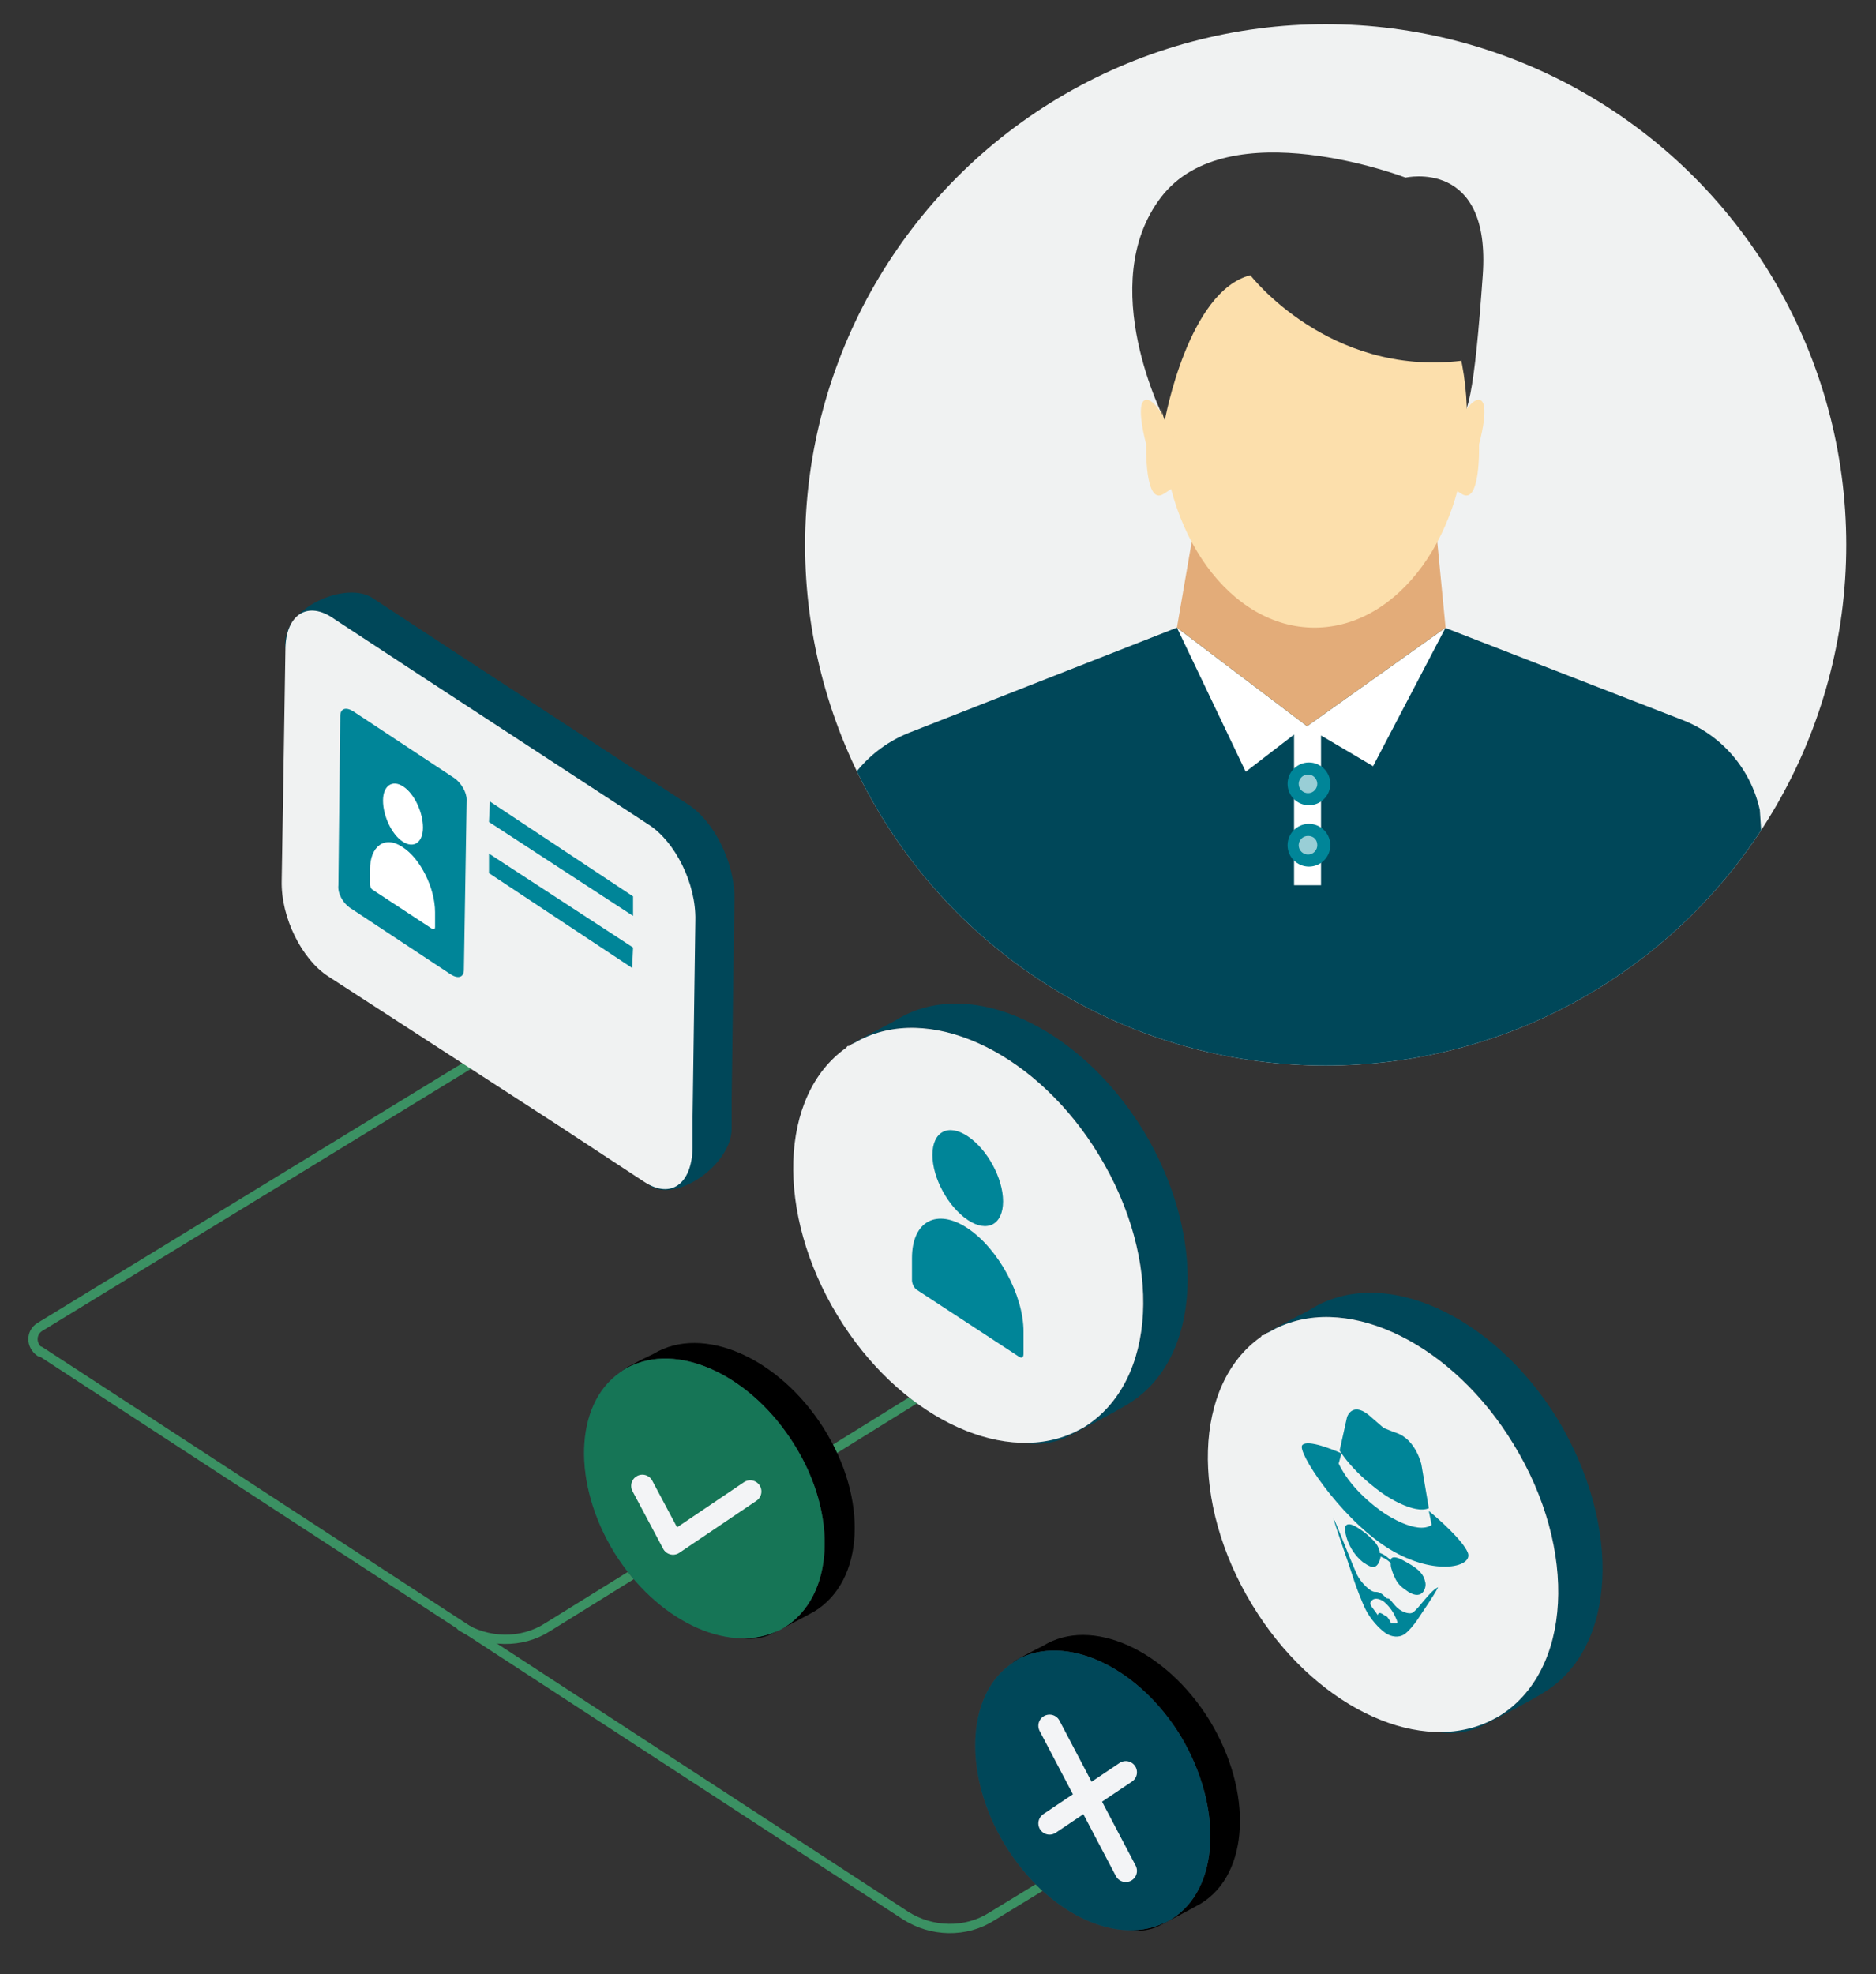 <?xml version="1.0" encoding="utf-8"?>
<!-- Generator: Adobe Illustrator 26.3.1, SVG Export Plug-In . SVG Version: 6.00 Build 0)  -->
<svg version="1.1" id="Layer_1" xmlns="http://www.w3.org/2000/svg" xmlns:xlink="http://www.w3.org/1999/xlink" x="0px" y="0px"
	 viewBox="0 0 201.8 212.3" style="enable-background:new 0 0 201.8 212.3;" xml:space="preserve">
<rect x="0" y="0" width="201.8" height="212.3" fill="#333333" stroke="none"/>
<g>
	<defs>
		<circle id="SVGID_00000106139412982111357150000004367469475674281100_" cx="142.6" cy="58.6" r="56"/>
	</defs>
	<clipPath id="SVGID_00000152974104486874615670000005433390643254186154_">
		<use xlink:href="#SVGID_00000106139412982111357150000004367469475674281100_"  style="overflow:visible;"/>
	</clipPath>
	<g style="clip-path:url(#SVGID_00000152974104486874615670000005433390643254186154_);">
		<circle style="fill:#F0F2F2;" cx="142.6" cy="58.6" r="56"/>
		<g>
			<path style="fill:#004759;" d="M88.5,107l0.9-18.2c0.9-4.5,4.1-8.3,8.4-10l28.8-11.3h28.8l25.5,9.9c4.2,1.6,7.4,5.2,8.4,9.7
				l1.3,19.8c0.3,4.6-3.4,8.6-8,8.6H96.5C91.9,115.5,88.2,111.6,88.5,107z"/>
			<polygon style="fill:#FFFFFF;" points="126.6,67.5 140.6,78.1 155.5,67.5 147.7,82.4 142.1,79.1 142.1,95.2 139.2,95.2 139.2,79 
				134,83 			"/>
			<circle style="fill:#008598;" cx="140.8" cy="84.3" r="2.3"/>
			<path style="fill:#99CED6;" d="M141.7,84.3c0,0.5-0.4,1-1,1c-0.5,0-1-0.4-1-1c0-0.5,0.4-1,1-1C141.3,83.3,141.7,83.8,141.7,84.3z
				"/>
			<circle style="fill:#008598;" cx="140.8" cy="90.9" r="2.3"/>
			<path style="fill:#99CED6;" d="M141.7,90.9c0,0.5-0.4,1-1,1c-0.5,0-1-0.4-1-1c0-0.5,0.4-1,1-1C141.3,89.9,141.7,90.3,141.7,90.9z
				"/>
			<polygon style="fill:#E3AC79;" points="155.5,67.5 140.6,78.1 126.6,67.5 128.2,58.2 154.6,58.2 			"/>
			<path style="fill:#373737;" d="M125.3,45.2c0,0-7.6-14.6-0.4-24c7.2-9.4,26.3-2.1,26.3-2.1s9.2-2.1,8.3,10.5
				c-0.9,12.6-1.6,15.9-3.1,16.1C154.9,45.9,125.3,45.2,125.3,45.2z"/>
			<ellipse style="fill:#FCDFAC;" cx="141.4" cy="44.9" rx="16.4" ry="22.6"/>
			<path style="fill:#FCDFAC;" d="M126.6,47.8c0,0-1.9-4.9-3.3-4.8c-1.3,0.1,0,4.8,0,4.8s-0.2,6.7,1.9,5.3l2-1.3L126.6,47.8z"/>
			<path style="fill:#FCDFAC;" d="M155.8,47.8c0,0,1.9-4.9,3.3-4.8c1.3,0.1,0,4.8,0,4.8s0.2,6.7-1.9,5.3l-2-1.3L155.8,47.8z"/>
			<path style="fill:#373737;" d="M125.3,45.2c0,0,2.5-13.9,9.2-15.6c0,0,8.4,10.9,22.7,9.2l-0.5-10.2l-10.5-7.9h-14L125,34
				C125,34,124.3,43.3,125.3,45.2z"/>
		</g>
		<circle id="SVGID_00000052075385751699193040000010905049059711552148_" style="fill:none;" cx="142.6" cy="58.6" r="56"/>
	</g>
</g>
<path style="fill:none;stroke:#3B9163;stroke-linecap:round;stroke-miterlimit:10;" d="M4.3,145.3L97.4,206c2.8,1.8,6.5,1.9,9.3,0.1
	l19.8-12.1"/>
<path style="fill:none;stroke:#3B9163;stroke-linecap:round;stroke-miterlimit:10;" d="M54.2,112.2L4.3,142.7c-1,0.6-1,2,0,2.7"/>
<path style="fill:none;stroke:#3B9163;stroke-linecap:round;stroke-miterlimit:10;" d="M49.6,174.9c2.8,1.8,6.5,1.9,9.3,0.1
	l54.3-33.7"/>
<path style="fill:#004759;" d="M30.7,69.7l4.1,10.7l-0.2,12.1c-0.1,4,2.2,8.5,5,10.3l24.6,16.1l5.7,8.6c2.9,1.9,8.8-2.3,8.8-6.1
	l0-3.2l0.3-21.4c0.1-4-2.2-8.5-5-10.3l-24.5-16l-9.3-6.1C37.4,62.3,30.1,65.4,30.7,69.7z"/>
<g>
	<path style="fill:#004759;" d="M166.1,182c-0.7,0.5-6.5,3.6-7.3,3.9c0,0,0,0,0,0c-2.9,1-5.5,0.4-8-1.3c1.7,0.4,3.5,0.5,5.1,0.3
		c1.2-0.2,2.4-0.6,3.4-1.3c3.1-1.9,4.9-5.6,5.1-10.4c0.3-5.2-1.3-11-4.5-16.2c-5.3-8.6-13.7-13.9-20.5-12.8
		c-1.2,0.2-2.4,0.6-3.4,1.2c-2.1,1.3-0.3-1.8,0.5-2.2c1.8-1,4.2-2.2,4.5-2.4c7.7-4.8,19.6,0.5,26.6,11.9
		C174.5,164.2,173.9,177.2,166.1,182z"/>
	<g>
		<path style="fill:none;" d="M142.4,144.2c-0.6,0-1.2,0-1.7,0.1c-0.1,0-0.2,0-0.4,0.1c-0.2,0-0.3,0.1-0.4,0.1
			c-0.1,0-0.2,0.1-0.3,0.1l-0.1,0c-0.1,0-0.2,0.1-0.3,0.1c-0.1,0-0.2,0.1-0.3,0.1c-0.2,0.1-0.4,0.2-0.6,0.3
			c-0.3,0.1-0.5,0.3-0.7,0.4c-0.2,0.1-0.3,0.2-0.5,0.3c-0.2,0.1-0.3,0.2-0.5,0.4c-0.1,0.1-0.3,0.2-0.4,0.4c0,0-0.1,0.1-0.1,0.1l0,0
			l0,0c-0.1,0.1-0.2,0.2-0.3,0.3c-0.1,0.1-0.2,0.2-0.3,0.4l0,0.1c-0.1,0.1-0.1,0.1-0.2,0.2l0,0l0,0c-0.1,0.1-0.2,0.2-0.2,0.3
			c-0.1,0.2-0.2,0.3-0.3,0.5c0,0.1,0,0.1-0.1,0.1l0,0l0,0c-0.1,0.1-0.2,0.3-0.2,0.4l0,0l0,0l0,0c-0.1,0.2-0.2,0.4-0.3,0.6l0,0
			c-0.1,0.2-0.2,0.4-0.2,0.6l0,0l0,0l0,0l0,0l0,0.1c0,0.1-0.1,0.3-0.1,0.4l0,0l0,0c0,0,0,0.1,0,0.1l0,0c-0.3,1.2-0.6,2.5-0.6,3.9
			c-0.3,5.1,1.3,10.7,4.4,15.8c3.7,6.1,9.4,10.8,14.9,12.2l0.1,0l0.1,0c0,0,0,0,0.1,0c1,0.2,2,0.4,2.9,0.4c0.2,0,0.3,0,0.5,0
			c0.2,0,0.4,0,0.6,0c0.1,0,0.2,0,0.3,0l0,0h0c0.1,0,0.2,0,0.3,0c0.5-0.1,1.1-0.2,1.6-0.4c0.2-0.1,0.3-0.1,0.5-0.2
			c0.4-0.2,0.8-0.4,1.1-0.6c0.1-0.1,0.3-0.2,0.4-0.3l0.1,0c0,0,0,0,0.1,0c0.1-0.1,0.2-0.2,0.4-0.3c0,0,0.1-0.1,0.1-0.1l0,0
			c0.1-0.1,0.2-0.2,0.4-0.3l0,0c0,0,0,0,0.1-0.1l0,0c0.1-0.1,0.2-0.2,0.2-0.2l0,0l0,0c0.1-0.1,0.3-0.3,0.4-0.5
			c0.1-0.1,0.1-0.2,0.2-0.2c0.2-0.3,0.4-0.5,0.6-0.8l0,0c0-0.1,0.1-0.1,0.1-0.2l0,0c0.1-0.1,0.2-0.3,0.2-0.4l0-0.1l0,0l0,0
			c0.1-0.2,0.2-0.4,0.3-0.6c0.2-0.4,0.3-0.8,0.5-1.3c0.4-1.3,0.6-2.7,0.7-4.2c0.3-5.1-1.3-10.7-4.4-15.8
			C155.9,149.3,148.6,144.2,142.4,144.2z"/>
		<path style="fill:#38404A;" d="M162.8,155.3c-6.5-10.7-17.5-16.1-25.2-12.6c-0.5,0.2-0.9,0.5-1.4,0.7c-0.1,0.1-0.2,0.2-0.4,0.2
			c0,0-0.1,0-0.1,0.1c0,0-0.1,0.1-0.1,0.1c-7.2,5.1-7.6,17.8-0.9,28.8c6.5,10.7,17.4,16,25.1,12.7c0.5-0.2,1-0.5,1.4-0.7
			C169.1,179.8,169.8,166.7,162.8,155.3z M164.9,172.6c-0.1,1.5-0.3,2.9-0.7,4.2c-0.1,0.4-0.3,0.8-0.5,1.3c-0.1,0.2-0.2,0.4-0.3,0.6
			l0,0l0,0l0,0.1c-0.1,0.1-0.1,0.3-0.2,0.4l0,0c0,0.1-0.1,0.2-0.1,0.2l0,0c-0.2,0.3-0.3,0.6-0.6,0.8c-0.1,0.1-0.1,0.2-0.2,0.2
			c-0.1,0.2-0.3,0.3-0.4,0.5l0,0l0,0c-0.1,0.1-0.1,0.1-0.2,0.2l0,0c0,0,0,0-0.1,0.1l0,0c-0.1,0.1-0.3,0.2-0.4,0.3l0,0
			c0,0-0.1,0.1-0.1,0.1c-0.1,0.1-0.2,0.2-0.4,0.3c0,0,0,0-0.1,0l-0.1,0c-0.2,0.1-0.3,0.2-0.4,0.3c-0.3,0.2-0.7,0.4-1.1,0.6
			c-0.2,0.1-0.3,0.1-0.5,0.2c-0.5,0.2-1,0.3-1.6,0.4c-0.1,0-0.2,0-0.3,0h0l0,0c-0.1,0-0.2,0-0.3,0c-0.2,0-0.4,0-0.6,0
			c-0.2,0-0.3,0-0.5,0c-0.9,0-1.9-0.1-2.9-0.4c0,0,0,0-0.1,0l-0.1,0l-0.1,0c-5.4-1.4-11.1-6-14.9-12.2c-3.1-5.1-4.7-10.7-4.4-15.8
			c0.1-1.4,0.3-2.7,0.6-3.9l0,0c0,0,0-0.1,0-0.1l0,0l0,0c0-0.1,0.1-0.3,0.1-0.4l0-0.1l0,0l0,0l0,0l0,0c0.1-0.2,0.1-0.4,0.2-0.6l0,0
			c0.1-0.2,0.2-0.4,0.3-0.6l0,0l0,0l0,0c0.1-0.1,0.1-0.3,0.2-0.4l0,0l0,0c0,0,0-0.1,0.1-0.1c0.1-0.2,0.2-0.3,0.3-0.5
			c0.1-0.1,0.1-0.2,0.2-0.3l0,0l0,0c0-0.1,0.1-0.1,0.2-0.2l0-0.1c0.1-0.1,0.2-0.3,0.3-0.4c0.1-0.1,0.2-0.3,0.3-0.3l0,0l0,0
			c0,0,0.1-0.1,0.1-0.1c0.1-0.1,0.3-0.3,0.4-0.4c0.2-0.2,0.3-0.3,0.5-0.4c0.2-0.1,0.3-0.2,0.5-0.3c0.2-0.1,0.5-0.3,0.7-0.4
			c0.2-0.1,0.4-0.2,0.6-0.3c0.1,0,0.2-0.1,0.3-0.1c0.1,0,0.2-0.1,0.3-0.1l0.1,0c0.1,0,0.2-0.1,0.3-0.1c0.1,0,0.2-0.1,0.4-0.1
			c0.1,0,0.2-0.1,0.4-0.1c0.6-0.1,1.1-0.1,1.7-0.1c6.2,0,13.4,5.1,18,12.6C163.6,161.9,165.2,167.5,164.9,172.6z"/>
	</g>
	<g>
		<path style="fill:none;" d="M142.4,144.2c-0.6,0-1.2,0-1.7,0.1c-0.1,0-0.2,0-0.4,0.1c-0.2,0-0.3,0.1-0.4,0.1
			c-0.1,0-0.2,0.1-0.3,0.1l-0.1,0c-0.1,0-0.2,0.1-0.3,0.1c-0.1,0-0.2,0.1-0.3,0.1c-0.2,0.1-0.4,0.2-0.6,0.3
			c-0.3,0.1-0.5,0.3-0.7,0.4c-0.2,0.1-0.3,0.2-0.5,0.3c-0.2,0.1-0.3,0.2-0.5,0.4c-0.1,0.1-0.3,0.2-0.4,0.4c0,0-0.1,0.1-0.1,0.1l0,0
			l0,0c-0.1,0.1-0.2,0.2-0.3,0.3c-0.1,0.1-0.2,0.2-0.3,0.4l0,0.1c-0.1,0.1-0.1,0.1-0.2,0.2l0,0l0,0c-0.1,0.1-0.2,0.2-0.2,0.3
			c-0.1,0.2-0.2,0.3-0.3,0.5c0,0.1,0,0.1-0.1,0.1l0,0l0,0c-0.1,0.1-0.2,0.3-0.2,0.4l0,0l0,0l0,0c-0.1,0.2-0.2,0.4-0.3,0.6l0,0
			c-0.1,0.2-0.2,0.4-0.2,0.6l0,0l0,0l0,0l0,0l0,0.1c0,0.1-0.1,0.3-0.1,0.4l0,0l0,0c0,0,0,0.1,0,0.1l0,0c-0.3,1.2-0.6,2.5-0.6,3.9
			c-0.3,5.1,1.3,10.7,4.4,15.8c3.7,6.1,9.4,10.8,14.9,12.2l0.1,0l0.1,0c0,0,0,0,0.1,0c1,0.2,2,0.4,2.9,0.4c0.2,0,0.3,0,0.5,0
			c0.2,0,0.4,0,0.6,0c0.1,0,0.2,0,0.3,0l0,0h0c0.1,0,0.2,0,0.3,0c0.5-0.1,1.1-0.2,1.6-0.4c0.2-0.1,0.3-0.1,0.5-0.2
			c0.4-0.2,0.8-0.4,1.1-0.6c0.1-0.1,0.3-0.2,0.4-0.3l0.1,0c0,0,0,0,0.1,0c0.1-0.1,0.2-0.2,0.4-0.3c0,0,0.1-0.1,0.1-0.1l0,0
			c0.1-0.1,0.2-0.2,0.4-0.3l0,0c0,0,0,0,0.1-0.1l0,0c0.1-0.1,0.2-0.2,0.2-0.2l0,0l0,0c0.1-0.1,0.3-0.3,0.4-0.5
			c0.1-0.1,0.1-0.2,0.2-0.2c0.2-0.3,0.4-0.5,0.6-0.8l0,0c0-0.1,0.1-0.1,0.1-0.2l0,0c0.1-0.1,0.2-0.3,0.2-0.4l0-0.1l0,0l0,0
			c0.1-0.2,0.2-0.4,0.3-0.6c0.2-0.4,0.3-0.8,0.5-1.3c0.4-1.3,0.6-2.7,0.7-4.2c0.3-5.1-1.3-10.7-4.4-15.8
			C155.9,149.3,148.6,144.2,142.4,144.2z"/>
		<path style="fill:#F0F2F2;" d="M162.8,155.3c-6.5-10.7-17.5-16.1-25.2-12.6c-0.5,0.2-0.9,0.5-1.4,0.7c-0.1,0.1-0.2,0.2-0.4,0.2
			c0,0-0.1,0-0.1,0.1c0,0-0.1,0.1-0.1,0.1c-7.2,5.1-7.6,17.8-0.9,28.8c6.5,10.7,17.4,16,25.1,12.7c0.5-0.2,1-0.5,1.4-0.7
			C169.1,179.8,169.8,166.7,162.8,155.3z"/>
	</g>
</g>
<g>
	<path style="fill:#004759;" d="M121.5,150.9c-0.7,0.5-6.5,3.6-7.3,3.9c0,0,0,0,0,0c-2.9,1-5.5,0.4-8-1.3c1.7,0.4,3.5,0.5,5.1,0.3
		c1.2-0.2,2.4-0.6,3.4-1.3c3.1-1.9,4.9-5.6,5.1-10.4c0.3-5.2-1.3-11-4.5-16.2c-5.3-8.6-13.7-13.9-20.5-12.8
		c-1.2,0.2-2.4,0.6-3.4,1.2c-2.1,1.3-0.3-1.8,0.5-2.2c1.8-1,4.2-2.2,4.5-2.4c7.7-4.8,19.6,0.5,26.6,11.9
		C129.9,133,129.2,146.1,121.5,150.9z"/>
	<g>
		<path style="fill:none;" d="M97.8,113.1c-0.6,0-1.2,0-1.7,0.1c-0.1,0-0.2,0-0.4,0.1c-0.2,0-0.3,0.1-0.4,0.1
			c-0.1,0-0.2,0.1-0.3,0.1l-0.1,0c-0.1,0-0.2,0.1-0.3,0.1c-0.1,0-0.2,0.1-0.3,0.1c-0.2,0.1-0.4,0.2-0.6,0.3
			c-0.3,0.1-0.5,0.3-0.7,0.4c-0.2,0.1-0.3,0.2-0.5,0.3c-0.2,0.1-0.3,0.2-0.5,0.4c-0.1,0.1-0.3,0.2-0.4,0.4c0,0-0.1,0.1-0.1,0.1l0,0
			l0,0c-0.1,0.1-0.2,0.2-0.3,0.3c-0.1,0.1-0.2,0.2-0.3,0.4l0,0.1c-0.1,0.1-0.1,0.1-0.2,0.2l0,0l0,0c-0.1,0.1-0.2,0.2-0.2,0.3
			c-0.1,0.2-0.2,0.3-0.3,0.5c0,0.1,0,0.1-0.1,0.1l0,0l0,0c-0.1,0.1-0.2,0.3-0.2,0.4l0,0l0,0l0,0c-0.1,0.2-0.2,0.4-0.3,0.6l0,0
			c-0.1,0.2-0.2,0.4-0.2,0.6l0,0l0,0l0,0l0,0l0,0.1c0,0.1-0.1,0.3-0.1,0.4l0,0l0,0c0,0,0,0.1,0,0.1l0,0c-0.3,1.2-0.6,2.5-0.6,3.9
			c-0.3,5.1,1.3,10.7,4.4,15.8c3.7,6.1,9.4,10.8,14.9,12.2l0.1,0l0.1,0c0,0,0,0,0.1,0c1,0.2,2,0.4,2.9,0.4c0.2,0,0.3,0,0.5,0
			c0.2,0,0.4,0,0.6,0c0.1,0,0.2,0,0.3,0l0,0h0c0.1,0,0.2,0,0.3,0c0.5-0.1,1.1-0.2,1.6-0.4c0.2-0.1,0.3-0.1,0.5-0.2
			c0.4-0.2,0.8-0.4,1.1-0.6c0.1-0.1,0.3-0.2,0.4-0.3l0.1,0c0,0,0,0,0.1,0c0.1-0.1,0.2-0.2,0.4-0.3c0,0,0.1-0.1,0.1-0.1l0,0
			c0.1-0.1,0.2-0.2,0.4-0.3l0,0c0,0,0,0,0.1-0.1l0,0c0.1-0.1,0.2-0.2,0.2-0.2l0,0l0,0c0.1-0.1,0.3-0.3,0.4-0.5
			c0.1-0.1,0.1-0.2,0.2-0.2c0.2-0.3,0.4-0.5,0.6-0.8l0,0c0-0.1,0.1-0.1,0.1-0.2l0,0c0.1-0.1,0.2-0.3,0.2-0.4l0-0.1l0,0l0,0
			c0.1-0.2,0.2-0.4,0.3-0.6c0.2-0.4,0.3-0.8,0.5-1.3c0.4-1.3,0.6-2.7,0.7-4.2c0.3-5.1-1.3-10.7-4.4-15.8
			C111.2,118.1,104,113.1,97.8,113.1z"/>
		<path style="fill:#38404A;" d="M118.2,124.2c-6.5-10.7-17.5-16.1-25.2-12.6c-0.5,0.2-0.9,0.5-1.4,0.7c-0.1,0.1-0.2,0.2-0.4,0.2
			c0,0-0.1,0-0.1,0.1c0,0-0.1,0.1-0.1,0.1c-7.2,5.1-7.6,17.8-0.9,28.8c6.5,10.7,17.4,16,25.1,12.7c0.5-0.2,1-0.5,1.4-0.7
			C124.5,148.6,125.1,135.5,118.2,124.2z M120.3,141.4c-0.1,1.5-0.3,2.9-0.7,4.2c-0.1,0.4-0.3,0.8-0.5,1.3c-0.1,0.2-0.2,0.4-0.3,0.6
			l0,0l0,0l0,0.1c-0.1,0.1-0.1,0.3-0.2,0.4l0,0c0,0.1-0.1,0.2-0.1,0.2l0,0c-0.2,0.3-0.3,0.6-0.6,0.8c-0.1,0.1-0.1,0.2-0.2,0.2
			c-0.1,0.2-0.3,0.3-0.4,0.5l0,0l0,0c-0.1,0.1-0.1,0.1-0.2,0.2l0,0c0,0,0,0-0.1,0.1l0,0c-0.1,0.1-0.3,0.2-0.4,0.3l0,0
			c0,0-0.1,0.1-0.1,0.1c-0.1,0.1-0.2,0.2-0.4,0.3c0,0,0,0-0.1,0l-0.1,0c-0.2,0.1-0.3,0.2-0.4,0.3c-0.3,0.2-0.7,0.4-1.1,0.6
			c-0.2,0.1-0.3,0.1-0.5,0.2c-0.5,0.2-1,0.3-1.6,0.4c-0.1,0-0.2,0-0.3,0h0l0,0c-0.1,0-0.2,0-0.3,0c-0.2,0-0.4,0-0.6,0
			c-0.2,0-0.3,0-0.5,0c-0.9,0-1.9-0.1-2.9-0.4c0,0,0,0-0.1,0l-0.1,0l-0.1,0c-5.4-1.4-11.1-6-14.9-12.2c-3.1-5.1-4.7-10.7-4.4-15.8
			c0.1-1.4,0.3-2.7,0.6-3.9l0,0c0,0,0-0.1,0-0.1l0,0l0,0c0-0.1,0.1-0.3,0.1-0.4l0-0.1l0,0l0,0l0,0l0,0c0.1-0.2,0.1-0.4,0.2-0.6l0,0
			c0.1-0.2,0.2-0.4,0.3-0.6l0,0l0,0l0,0c0.1-0.1,0.1-0.3,0.2-0.4l0,0l0,0c0,0,0-0.1,0.1-0.1c0.1-0.2,0.2-0.3,0.3-0.5
			c0.1-0.1,0.1-0.2,0.2-0.3l0,0l0,0c0-0.1,0.1-0.1,0.2-0.2l0-0.1c0.1-0.1,0.2-0.3,0.3-0.4c0.1-0.1,0.2-0.3,0.3-0.3l0,0l0,0
			c0,0,0.1-0.1,0.1-0.1c0.1-0.1,0.3-0.3,0.4-0.4c0.2-0.2,0.3-0.3,0.5-0.4c0.2-0.1,0.3-0.2,0.5-0.3c0.2-0.1,0.5-0.3,0.7-0.4
			c0.2-0.1,0.4-0.2,0.6-0.3c0.1,0,0.2-0.1,0.3-0.1c0.1,0,0.2-0.1,0.3-0.1l0.1,0c0.1,0,0.2-0.1,0.3-0.1c0.1,0,0.2-0.1,0.4-0.1
			c0.1,0,0.2-0.1,0.4-0.1c0.6-0.1,1.1-0.1,1.7-0.1c6.2,0,13.4,5.1,18,12.6C119,130.8,120.5,136.4,120.3,141.4z"/>
	</g>
	<g>
		<path style="fill:none;" d="M97.8,113.1c-0.6,0-1.2,0-1.7,0.1c-0.1,0-0.2,0-0.4,0.1c-0.2,0-0.3,0.1-0.4,0.1
			c-0.1,0-0.2,0.1-0.3,0.1l-0.1,0c-0.1,0-0.2,0.1-0.3,0.1c-0.1,0-0.2,0.1-0.3,0.1c-0.2,0.1-0.4,0.2-0.6,0.3
			c-0.3,0.1-0.5,0.3-0.7,0.4c-0.2,0.1-0.3,0.2-0.5,0.3c-0.2,0.1-0.3,0.2-0.5,0.4c-0.1,0.1-0.3,0.2-0.4,0.4c0,0-0.1,0.1-0.1,0.1l0,0
			l0,0c-0.1,0.1-0.2,0.2-0.3,0.3c-0.1,0.1-0.2,0.2-0.3,0.4l0,0.1c-0.1,0.1-0.1,0.1-0.2,0.2l0,0l0,0c-0.1,0.1-0.2,0.2-0.2,0.3
			c-0.1,0.2-0.2,0.3-0.3,0.5c0,0.1,0,0.1-0.1,0.1l0,0l0,0c-0.1,0.1-0.2,0.3-0.2,0.4l0,0l0,0l0,0c-0.1,0.2-0.2,0.4-0.3,0.6l0,0
			c-0.1,0.2-0.2,0.4-0.2,0.6l0,0l0,0l0,0l0,0l0,0.1c0,0.1-0.1,0.3-0.1,0.4l0,0l0,0c0,0,0,0.1,0,0.1l0,0c-0.3,1.2-0.6,2.5-0.6,3.9
			c-0.3,5.1,1.3,10.7,4.4,15.8c3.7,6.1,9.4,10.8,14.9,12.2l0.1,0l0.1,0c0,0,0,0,0.1,0c1,0.2,2,0.4,2.9,0.4c0.2,0,0.3,0,0.5,0
			c0.2,0,0.4,0,0.6,0c0.1,0,0.2,0,0.3,0l0,0h0c0.1,0,0.2,0,0.3,0c0.5-0.1,1.1-0.2,1.6-0.4c0.2-0.1,0.3-0.1,0.5-0.2
			c0.4-0.2,0.8-0.4,1.1-0.6c0.1-0.1,0.3-0.2,0.4-0.3l0.1,0c0,0,0,0,0.1,0c0.1-0.1,0.2-0.2,0.4-0.3c0,0,0.1-0.1,0.1-0.1l0,0
			c0.1-0.1,0.2-0.2,0.4-0.3l0,0c0,0,0,0,0.1-0.1l0,0c0.1-0.1,0.2-0.2,0.2-0.2l0,0l0,0c0.1-0.1,0.3-0.3,0.4-0.5
			c0.1-0.1,0.1-0.2,0.2-0.2c0.2-0.3,0.4-0.5,0.6-0.8l0,0c0-0.1,0.1-0.1,0.1-0.2l0,0c0.1-0.1,0.2-0.3,0.2-0.4l0-0.1l0,0l0,0
			c0.1-0.2,0.2-0.4,0.3-0.6c0.2-0.4,0.3-0.8,0.5-1.3c0.4-1.3,0.6-2.7,0.7-4.2c0.3-5.1-1.3-10.7-4.4-15.8
			C111.2,118.1,104,113.1,97.8,113.1z"/>
		<path style="fill:#F0F2F2;" d="M118.2,124.2c-6.5-10.7-17.5-16.1-25.2-12.6c-0.5,0.2-0.9,0.5-1.4,0.7c-0.1,0.1-0.2,0.2-0.4,0.2
			c0,0-0.1,0-0.1,0.1c0,0-0.1,0.1-0.1,0.1c-7.2,5.1-7.6,17.8-0.9,28.8c6.5,10.7,17.4,16,25.1,12.7c0.5-0.2,1-0.5,1.4-0.7
			C124.5,148.6,125.1,135.5,118.2,124.2z"/>
	</g>
</g>
<g>
	<path d="M129.2,204.7c-0.5,0.3-4.4,2.4-4.9,2.6c0,0,0,0,0,0c-2,0.7-3.7,0.3-5.4-0.9c1.2,0.3,2.3,0.4,3.4,0.2
		c0.8-0.1,1.6-0.4,2.3-0.8c2.1-1.3,3.3-3.8,3.5-7c0.2-3.5-0.9-7.4-3.1-10.9c-3.5-5.8-9.2-9.3-13.8-8.6c-0.8,0.1-1.6,0.4-2.3,0.8
		c-1.4,0.9-0.2-1.2,0.3-1.5c1.2-0.7,2.8-1.5,3-1.6c5.2-3.2,13.2,0.4,17.9,8C134.8,192.7,134.4,201.5,129.2,204.7z"/>
	<g>
		<path style="fill:none;" d="M113.2,179.2c-0.4,0-0.8,0-1.2,0.1c-0.1,0-0.2,0-0.2,0c-0.1,0-0.2,0-0.3,0.1c-0.1,0-0.1,0-0.2,0.1
			l-0.1,0c-0.1,0-0.1,0-0.2,0.1c-0.1,0-0.2,0.1-0.2,0.1c-0.1,0.1-0.3,0.1-0.4,0.2c-0.2,0.1-0.3,0.2-0.5,0.3
			c-0.1,0.1-0.2,0.1-0.3,0.2c-0.1,0.1-0.2,0.2-0.3,0.3c-0.1,0.1-0.2,0.2-0.3,0.3c0,0,0,0-0.1,0.1l0,0l0,0c-0.1,0.1-0.1,0.1-0.2,0.2
			c-0.1,0.1-0.1,0.2-0.2,0.3l0,0c0,0-0.1,0.1-0.1,0.1l0,0l0,0c-0.1,0.1-0.1,0.2-0.2,0.2c-0.1,0.1-0.2,0.2-0.2,0.3c0,0,0,0.1,0,0.1
			l0,0l0,0c-0.1,0.1-0.1,0.2-0.2,0.3l0,0l0,0l0,0c-0.1,0.1-0.1,0.3-0.2,0.4l0,0c-0.1,0.1-0.1,0.3-0.2,0.4l0,0l0,0l0,0l0,0l0,0.1
			c0,0.1-0.1,0.2-0.1,0.3l0,0l0,0c0,0,0,0.1,0,0.1l0,0c-0.2,0.8-0.4,1.7-0.4,2.6c-0.2,3.4,0.9,7.2,3,10.6c2.5,4.1,6.4,7.3,10,8.2
			l0,0l0,0c0,0,0,0,0,0c0.7,0.2,1.3,0.2,2,0.2c0.1,0,0.2,0,0.3,0c0.1,0,0.3,0,0.4,0c0.1,0,0.2,0,0.2,0l0,0h0c0.1,0,0.1,0,0.2,0
			c0.4-0.1,0.7-0.2,1.1-0.3c0.1,0,0.2-0.1,0.3-0.1c0.3-0.1,0.5-0.2,0.8-0.4c0.1-0.1,0.2-0.1,0.3-0.2l0,0c0,0,0,0,0,0
			c0.1-0.1,0.2-0.1,0.2-0.2c0,0,0.1-0.1,0.1-0.1l0,0c0.1-0.1,0.1-0.1,0.2-0.2l0,0c0,0,0,0,0,0l0,0c0.1-0.1,0.1-0.1,0.2-0.2l0,0l0,0
			c0.1-0.1,0.2-0.2,0.3-0.3c0-0.1,0.1-0.1,0.1-0.2c0.1-0.2,0.3-0.4,0.4-0.6l0,0c0,0,0.1-0.1,0.1-0.1l0,0c0.1-0.1,0.1-0.2,0.2-0.3
			l0,0l0,0l0,0c0.1-0.1,0.1-0.2,0.2-0.4c0.1-0.3,0.2-0.6,0.3-0.8c0.3-0.9,0.4-1.8,0.5-2.8c0.2-3.4-0.9-7.2-3-10.7
			C122.3,182.6,117.4,179.2,113.2,179.2z"/>
		<path style="fill:#38404A;" d="M127,186.7c-4.4-7.2-11.8-10.8-17-8.5c-0.3,0.1-0.6,0.3-0.9,0.5c-0.1,0.1-0.2,0.1-0.2,0.2
			c0,0-0.1,0-0.1,0c0,0-0.1,0-0.1,0.1c-4.8,3.4-5.1,12-0.6,19.4c4.4,7.2,11.7,10.8,16.9,8.5c0.3-0.1,0.7-0.3,1-0.5
			C131.2,203.2,131.6,194.4,127,186.7z M128.4,198.3c-0.1,1-0.2,2-0.5,2.8c-0.1,0.3-0.2,0.6-0.3,0.8c-0.1,0.1-0.1,0.3-0.2,0.4l0,0
			l0,0l0,0c0,0.1-0.1,0.2-0.2,0.3l0,0c0,0.1-0.1,0.1-0.1,0.1l0,0c-0.1,0.2-0.2,0.4-0.4,0.6c0,0.1-0.1,0.1-0.1,0.2
			c-0.1,0.1-0.2,0.2-0.3,0.3l0,0l0,0c0,0-0.1,0.1-0.2,0.2l0,0c0,0,0,0,0,0l0,0c-0.1,0.1-0.2,0.2-0.2,0.2l0,0c0,0-0.1,0-0.1,0.1
			c-0.1,0.1-0.1,0.1-0.2,0.2c0,0,0,0,0,0l0,0c-0.1,0.1-0.2,0.1-0.3,0.2c-0.2,0.1-0.5,0.3-0.8,0.4c-0.1,0-0.2,0.1-0.3,0.1
			c-0.3,0.1-0.7,0.2-1.1,0.3c-0.1,0-0.1,0-0.2,0h0l0,0c-0.1,0-0.1,0-0.2,0c-0.1,0-0.3,0-0.4,0c-0.1,0-0.2,0-0.3,0
			c-0.6,0-1.3-0.1-2-0.2c0,0,0,0,0,0l0,0l0,0c-3.7-0.9-7.5-4.1-10-8.2c-2.1-3.5-3.2-7.2-3-10.6c0-0.9,0.2-1.8,0.4-2.6l0,0
			c0,0,0-0.1,0-0.1l0,0l0,0c0-0.1,0.1-0.2,0.1-0.3l0-0.1l0,0l0,0l0,0l0,0c0-0.1,0.1-0.2,0.2-0.4l0,0c0.1-0.1,0.1-0.3,0.2-0.4l0,0
			l0,0l0,0c0-0.1,0.1-0.2,0.2-0.3l0,0l0,0c0,0,0,0,0-0.1c0.1-0.1,0.1-0.2,0.2-0.3c0-0.1,0.1-0.1,0.2-0.2l0,0l0,0
			c0,0,0.1-0.1,0.1-0.1l0,0c0.1-0.1,0.1-0.2,0.2-0.3c0.1-0.1,0.2-0.2,0.2-0.2l0,0l0,0c0,0,0,0,0.1-0.1c0.1-0.1,0.2-0.2,0.3-0.3
			c0.1-0.1,0.2-0.2,0.3-0.3c0.1-0.1,0.2-0.2,0.3-0.2c0.1-0.1,0.3-0.2,0.5-0.3c0.1-0.1,0.3-0.1,0.4-0.2c0.1,0,0.1-0.1,0.2-0.1
			c0.1,0,0.1,0,0.2-0.1l0.1,0c0.1,0,0.1,0,0.2-0.1c0.1,0,0.2,0,0.3-0.1c0.1,0,0.2,0,0.2,0c0.4-0.1,0.8-0.1,1.2-0.1
			c4.2,0,9.1,3.4,12.1,8.5C127.5,191.1,128.5,194.9,128.4,198.3z"/>
	</g>
	<g>
		<path style="fill:none;" d="M113.2,179.2c-0.4,0-0.8,0-1.2,0.1c-0.1,0-0.2,0-0.2,0c-0.1,0-0.2,0-0.3,0.1c-0.1,0-0.1,0-0.2,0.1
			l-0.1,0c-0.1,0-0.1,0-0.2,0.1c-0.1,0-0.2,0.1-0.2,0.1c-0.1,0.1-0.3,0.1-0.4,0.2c-0.2,0.1-0.3,0.2-0.5,0.3
			c-0.1,0.1-0.2,0.1-0.3,0.2c-0.1,0.1-0.2,0.2-0.3,0.3c-0.1,0.1-0.2,0.2-0.3,0.3c0,0,0,0-0.1,0.1l0,0l0,0c-0.1,0.1-0.1,0.1-0.2,0.2
			c-0.1,0.1-0.1,0.2-0.2,0.3l0,0c0,0-0.1,0.1-0.1,0.1l0,0l0,0c-0.1,0.1-0.1,0.2-0.2,0.2c-0.1,0.1-0.2,0.2-0.2,0.3c0,0,0,0.1,0,0.1
			l0,0l0,0c-0.1,0.1-0.1,0.2-0.2,0.3l0,0l0,0l0,0c-0.1,0.1-0.1,0.3-0.2,0.4l0,0c-0.1,0.1-0.1,0.3-0.2,0.4l0,0l0,0l0,0l0,0l0,0.1
			c0,0.1-0.1,0.2-0.1,0.3l0,0l0,0c0,0,0,0.1,0,0.1l0,0c-0.2,0.8-0.4,1.7-0.4,2.6c-0.2,3.4,0.9,7.2,3,10.6c2.5,4.1,6.4,7.3,10,8.2
			l0,0l0,0c0,0,0,0,0,0c0.7,0.2,1.3,0.2,2,0.2c0.1,0,0.2,0,0.3,0c0.1,0,0.3,0,0.4,0c0.1,0,0.2,0,0.2,0l0,0h0c0.1,0,0.1,0,0.2,0
			c0.4-0.1,0.7-0.2,1.1-0.3c0.1,0,0.2-0.1,0.3-0.1c0.3-0.1,0.5-0.2,0.8-0.4c0.1-0.1,0.2-0.1,0.3-0.2l0,0c0,0,0,0,0,0
			c0.1-0.1,0.2-0.1,0.2-0.2c0,0,0.1-0.1,0.1-0.1l0,0c0.1-0.1,0.1-0.1,0.2-0.2l0,0c0,0,0,0,0,0l0,0c0.1-0.1,0.1-0.1,0.2-0.2l0,0l0,0
			c0.1-0.1,0.2-0.2,0.3-0.3c0-0.1,0.1-0.1,0.1-0.2c0.1-0.2,0.3-0.4,0.4-0.6l0,0c0,0,0.1-0.1,0.1-0.1l0,0c0.1-0.1,0.1-0.2,0.2-0.3
			l0,0l0,0l0,0c0.1-0.1,0.1-0.2,0.2-0.4c0.1-0.3,0.2-0.6,0.3-0.8c0.3-0.9,0.4-1.8,0.5-2.8c0.2-3.4-0.9-7.2-3-10.7
			C122.3,182.6,117.4,179.2,113.2,179.2z"/>
		<path style="fill:#004759;" d="M127,186.7c-4.4-7.2-11.8-10.8-17-8.5c-0.3,0.1-0.6,0.3-0.9,0.5c-0.1,0.1-0.2,0.1-0.2,0.2
			c0,0-0.1,0-0.1,0c0,0-0.1,0-0.1,0.1c-4.8,3.4-5.1,12-0.6,19.4c4.4,7.2,11.7,10.8,16.9,8.5c0.3-0.1,0.7-0.3,1-0.5
			C131.2,203.2,131.6,194.4,127,186.7z"/>
	</g>
</g>
<g>
	<path d="M87.6,173.3c-0.5,0.3-4.5,2.4-5,2.6c0,0,0,0,0,0c-2,0.7-3.8,0.3-5.5-0.9c1.2,0.3,2.4,0.4,3.5,0.2c0.9-0.1,1.6-0.4,2.3-0.8
		c2.1-1.3,3.4-3.8,3.5-7c0.2-3.5-0.9-7.4-3.1-10.9c-3.6-5.8-9.4-9.3-14.1-8.6c-0.9,0.1-1.6,0.4-2.3,0.8c-1.5,0.9-0.2-1.2,0.3-1.5
		c1.2-0.7,2.9-1.5,3.1-1.6c5.3-3.2,13.5,0.4,18.3,8C93.4,161.2,93,170,87.6,173.3z"/>
	<g>
		<path style="fill:none;" d="M71.4,147.8c-0.4,0-0.8,0-1.2,0.1c-0.1,0-0.2,0-0.2,0c-0.1,0-0.2,0-0.3,0.1c-0.1,0-0.1,0-0.2,0.1
			l-0.1,0c-0.1,0-0.1,0-0.2,0.1c-0.1,0-0.2,0.1-0.2,0.1c-0.1,0.1-0.3,0.1-0.4,0.2c-0.2,0.1-0.4,0.2-0.5,0.3
			c-0.1,0.1-0.2,0.1-0.4,0.2c-0.1,0.1-0.2,0.2-0.3,0.3c-0.1,0.1-0.2,0.2-0.3,0.3c0,0,0,0-0.1,0.1l0,0l0,0c-0.1,0.1-0.1,0.1-0.2,0.2
			c-0.1,0.1-0.1,0.2-0.2,0.3l0,0c0,0-0.1,0.1-0.1,0.1l0,0l0,0c-0.1,0.1-0.1,0.2-0.2,0.2c-0.1,0.1-0.2,0.2-0.2,0.3c0,0,0,0.1,0,0.1
			l0,0l0,0c-0.1,0.1-0.1,0.2-0.2,0.3l0,0l0,0l0,0c-0.1,0.1-0.1,0.3-0.2,0.4l0,0c-0.1,0.1-0.1,0.3-0.2,0.4l0,0l0,0l0,0l0,0l0,0.1
			c0,0.1-0.1,0.2-0.1,0.3l0,0l0,0c0,0,0,0.1,0,0.1l0,0c-0.2,0.8-0.4,1.7-0.4,2.6c-0.2,3.4,0.9,7.2,3.1,10.6
			c2.6,4.1,6.5,7.2,10.2,8.2l0,0l0,0c0,0,0,0,0,0c0.7,0.2,1.4,0.2,2,0.2c0.1,0,0.2,0,0.3,0c0.1,0,0.3,0,0.4,0c0.1,0,0.2,0,0.2,0l0,0
			h0c0.1,0,0.1,0,0.2,0c0.4-0.1,0.7-0.2,1.1-0.3c0.1,0,0.2-0.1,0.3-0.1c0.3-0.1,0.5-0.2,0.8-0.4c0.1-0.1,0.2-0.1,0.3-0.2l0,0
			c0,0,0,0,0,0c0.1-0.1,0.2-0.1,0.2-0.2c0,0,0.1-0.1,0.1-0.1l0,0c0.1-0.1,0.1-0.1,0.2-0.2l0,0c0,0,0,0,0,0l0,0
			c0.1-0.1,0.1-0.1,0.2-0.2l0,0l0,0c0.1-0.1,0.2-0.2,0.3-0.3c0-0.1,0.1-0.1,0.1-0.2c0.1-0.2,0.3-0.4,0.4-0.6l0,0
			c0,0,0.1-0.1,0.1-0.1l0,0c0.1-0.1,0.1-0.2,0.2-0.3l0,0l0,0l0,0c0.1-0.1,0.1-0.2,0.2-0.4c0.1-0.3,0.2-0.6,0.3-0.8
			c0.3-0.8,0.4-1.8,0.5-2.8c0.2-3.4-0.9-7.2-3.1-10.6C80.6,151.2,75.6,147.8,71.4,147.8z"/>
		<path style="fill:#38404A;" d="M85.4,155.3c-4.5-7.2-12-10.8-17.3-8.5c-0.3,0.1-0.6,0.3-1,0.5c-0.1,0.1-0.2,0.1-0.2,0.2
			c0,0-0.1,0-0.1,0c0,0-0.1,0-0.1,0.1c-4.9,3.4-5.2,11.9-0.6,19.4c4.5,7.2,12,10.8,17.3,8.5c0.3-0.1,0.7-0.3,1-0.5
			C89.7,171.7,90.2,162.9,85.4,155.3z M86.8,166.9c-0.1,1-0.2,2-0.5,2.8c-0.1,0.3-0.2,0.6-0.3,0.8c-0.1,0.1-0.1,0.3-0.2,0.4l0,0l0,0
			l0,0c-0.1,0.1-0.1,0.2-0.2,0.3l0,0c0,0.1-0.1,0.1-0.1,0.1l0,0c-0.1,0.2-0.2,0.4-0.4,0.6c0,0.1-0.1,0.1-0.1,0.2
			c-0.1,0.1-0.2,0.2-0.3,0.3l0,0l0,0c0,0-0.1,0.1-0.2,0.2l0,0c0,0,0,0,0,0l0,0c-0.1,0.1-0.2,0.2-0.2,0.2l0,0c0,0-0.1,0-0.1,0.1
			c-0.1,0.1-0.1,0.1-0.2,0.2c0,0,0,0,0,0l0,0c-0.1,0.1-0.2,0.1-0.3,0.2c-0.2,0.1-0.5,0.3-0.8,0.4c-0.1,0-0.2,0.1-0.3,0.1
			c-0.3,0.1-0.7,0.2-1.1,0.3c-0.1,0-0.1,0-0.2,0h0l0,0c-0.1,0-0.1,0-0.2,0c-0.1,0-0.3,0-0.4,0c-0.1,0-0.2,0-0.3,0
			c-0.6,0-1.3-0.1-2-0.2c0,0,0,0,0,0l0,0l0,0c-3.7-0.9-7.7-4.1-10.2-8.2c-2.1-3.4-3.2-7.2-3.1-10.6c0.1-0.9,0.2-1.8,0.4-2.6l0,0
			c0,0,0-0.1,0-0.1l0,0l0,0c0-0.1,0.1-0.2,0.1-0.3l0-0.1l0,0l0,0l0,0l0,0c0-0.1,0.1-0.2,0.2-0.4l0,0c0.1-0.1,0.1-0.3,0.2-0.4l0,0
			l0,0l0,0c0-0.1,0.1-0.2,0.2-0.3l0,0l0,0c0,0,0,0,0-0.1c0.1-0.1,0.1-0.2,0.2-0.3c0-0.1,0.1-0.1,0.2-0.2l0,0l0,0
			c0,0,0.1-0.1,0.1-0.1l0,0c0.1-0.1,0.1-0.2,0.2-0.3c0.1-0.1,0.2-0.2,0.2-0.2l0,0l0,0c0,0,0,0,0.1-0.1c0.1-0.1,0.2-0.2,0.3-0.3
			c0.1-0.1,0.2-0.2,0.3-0.3c0.1-0.1,0.2-0.2,0.4-0.2c0.2-0.1,0.3-0.2,0.5-0.3c0.1-0.1,0.3-0.1,0.4-0.2c0.1,0,0.1-0.1,0.2-0.1
			c0.1,0,0.1,0,0.2-0.1l0.1,0c0.1,0,0.1,0,0.2-0.1c0.1,0,0.2,0,0.3-0.1c0.1,0,0.2,0,0.2,0c0.4-0.1,0.8-0.1,1.2-0.1
			c4.3,0,9.2,3.4,12.4,8.5C85.9,159.7,87,163.5,86.8,166.9z"/>
	</g>
	<g>
		<path style="fill:none;" d="M71.4,147.8c-0.4,0-0.8,0-1.2,0.1c-0.1,0-0.2,0-0.2,0c-0.1,0-0.2,0-0.3,0.1c-0.1,0-0.1,0-0.2,0.1
			l-0.1,0c-0.1,0-0.1,0-0.2,0.1c-0.1,0-0.2,0.1-0.2,0.1c-0.1,0.1-0.3,0.1-0.4,0.2c-0.2,0.1-0.4,0.2-0.5,0.3
			c-0.1,0.1-0.2,0.1-0.4,0.2c-0.1,0.1-0.2,0.2-0.3,0.3c-0.1,0.1-0.2,0.2-0.3,0.3c0,0,0,0-0.1,0.1l0,0l0,0c-0.1,0.1-0.1,0.1-0.2,0.2
			c-0.1,0.1-0.1,0.2-0.2,0.3l0,0c0,0-0.1,0.1-0.1,0.1l0,0l0,0c-0.1,0.1-0.1,0.2-0.2,0.2c-0.1,0.1-0.2,0.2-0.2,0.3c0,0,0,0.1,0,0.1
			l0,0l0,0c-0.1,0.1-0.1,0.2-0.2,0.3l0,0l0,0l0,0c-0.1,0.1-0.1,0.3-0.2,0.4l0,0c-0.1,0.1-0.1,0.3-0.2,0.4l0,0l0,0l0,0l0,0l0,0.1
			c0,0.1-0.1,0.2-0.1,0.3l0,0l0,0c0,0,0,0.1,0,0.1l0,0c-0.2,0.8-0.4,1.7-0.4,2.6c-0.2,3.4,0.9,7.2,3.1,10.6
			c2.6,4.1,6.5,7.2,10.2,8.2l0,0l0,0c0,0,0,0,0,0c0.7,0.2,1.4,0.2,2,0.2c0.1,0,0.2,0,0.3,0c0.1,0,0.3,0,0.4,0c0.1,0,0.2,0,0.2,0l0,0
			h0c0.1,0,0.1,0,0.2,0c0.4-0.1,0.7-0.2,1.1-0.3c0.1,0,0.2-0.1,0.3-0.1c0.3-0.1,0.5-0.2,0.8-0.4c0.1-0.1,0.2-0.1,0.3-0.2l0,0
			c0,0,0,0,0,0c0.1-0.1,0.2-0.1,0.2-0.2c0,0,0.1-0.1,0.1-0.1l0,0c0.1-0.1,0.1-0.1,0.2-0.2l0,0c0,0,0,0,0,0l0,0
			c0.1-0.1,0.1-0.1,0.2-0.2l0,0l0,0c0.1-0.1,0.2-0.2,0.3-0.3c0-0.1,0.1-0.1,0.1-0.2c0.1-0.2,0.3-0.4,0.4-0.6l0,0
			c0,0,0.1-0.1,0.1-0.1l0,0c0.1-0.1,0.1-0.2,0.2-0.3l0,0l0,0l0,0c0.1-0.1,0.1-0.2,0.2-0.4c0.1-0.3,0.2-0.6,0.3-0.8
			c0.3-0.8,0.4-1.8,0.5-2.8c0.2-3.4-0.9-7.2-3.1-10.6C80.6,151.2,75.6,147.8,71.4,147.8z"/>
		<path style="fill:#167556;" d="M85.4,155.3c-4.5-7.2-12-10.8-17.3-8.5c-0.3,0.1-0.6,0.3-1,0.5c-0.1,0.1-0.2,0.1-0.2,0.2
			c0,0-0.1,0-0.1,0c0,0-0.1,0-0.1,0.1c-4.9,3.4-5.2,11.9-0.6,19.4c4.5,7.2,12,10.8,17.3,8.5c0.3-0.1,0.7-0.3,1-0.5
			C89.7,171.7,90.2,162.9,85.4,155.3z"/>
	</g>
</g>
<g>
	<g>
		<g>
			<g>
				<path style="fill:#008598;" d="M149,160.8c0,0,3.1,2.1,4.7,1.4l-0.8-4.7c0,0-0.6-2.7-2.7-3.4c-0.6-0.2-1-0.4-1.3-0.5
					c-0.3-0.2-0.7-0.6-1.3-1.1c-2.1-2-2.7-0.1-2.7-0.1l-0.8,3.6C145.9,158.8,149,160.8,149,160.8z"/>
				<path style="fill:#008598;" d="M149,166.3c5,3.3,9.5,2.3,8.9,0.7c-0.5-1.3-3.2-3.7-4.2-4.5l0.3,1.5c-1.6,1.1-5-1.2-5-1.2
					s-3.5-2.2-5-5.4l0.3-1.1c-0.9-0.4-3.6-1.5-4.2-0.9C139.4,156,144,163,149,166.3z"/>
			</g>
			<path style="fill:#008598;" d="M153.3,170.1c-0.2-1.1-1.3-1.7-2.2-2.2c-0.7-0.4-1.3-0.6-1.5-0.2c0,0,0,0,0,0c0,0,0,0.1,0,0.1
				c-0.5-0.5-0.9-0.7-1.2-0.8c0-0.1,0-0.1,0-0.2c0,0,0,0,0,0c-0.2-0.8-0.8-1.3-1.5-1.9c-0.8-0.6-1.9-1.4-2.2-0.7
				c-0.1,0.4,0.2,2.4,1.9,3.8c0.3,0.2,0.6,0.4,0.9,0.5c0.4,0.1,0.6-0.1,0.8-0.4c0.1-0.2,0.1-0.3,0.2-0.6c0,0,0-0.1,0-0.1
				c0.2,0.1,0.6,0.2,1.1,0.7c0,0.1,0,0.1,0,0.2c0,0.2,0.1,0.5,0.2,0.8c0.2,0.5,0.4,1,0.8,1.4c0.3,0.3,0.6,0.5,0.9,0.7
				C153.1,172.2,153.5,170.6,153.3,170.1z"/>
			<path style="fill:#008598;" d="M152,173.4c-0.4,0.3-1.4-0.1-1.9-0.7c-0.2-0.2-0.4-0.5-0.6-0.7c-0.1-0.1-0.2-0.1-0.3-0.1
				c-0.2-0.1-0.4-0.4-0.6-0.5c-0.3-0.2-0.5-0.2-0.7-0.2c-0.5,0-1.5-1-1.9-1.8c-0.7-1.5-2-5-2.6-6.2c0.4,1.4,1.6,4.7,2.3,6.9
				c0.2,0.6,0.8,2.2,1.2,3c0.5,1,1.4,2,2.1,2.5c0.7,0.5,1.5,0.5,2,0.2c0.5-0.3,1.2-1.2,1.4-1.5c0.8-1.2,1.9-2.8,2.3-3.6
				C153.8,171.1,152.7,172.9,152,173.4z M149.6,174.6c0.1,0-0.2-0.5-0.3-0.6c-0.1-0.2-0.3-0.2-0.4-0.3c-0.3-0.2-0.6-0.4-0.7,0
				c-0.5-0.8-1-1.1-0.7-1.5c0.3-0.4,0.8-0.3,1.3,0c0.5,0.4,1,1,1.3,1.7C150.6,174.9,150.1,174.5,149.6,174.6z"/>
		</g>
	</g>
</g>
<g>
	<g>
		<path style="fill:#008598;" d="M104.1,131.2c2.1,1.4,3.8,0.5,3.8-2c0-2.5-1.7-5.6-3.8-7c-2.1-1.4-3.8-0.5-3.8,2
			C100.3,126.7,102,129.8,104.1,131.2z"/>
		<path style="fill:#008598;" d="M104.1,132.1c-3.3-2.2-6-0.8-6,3.2v2.4c0,0.3,0.2,0.8,0.5,1l11,7.2c0.3,0.2,0.5,0.1,0.5-0.3v-2.4
			C110.1,139.3,107.4,134.3,104.1,132.1z"/>
	</g>
</g>
<path style="fill:#F0F2F2;" d="M30.7,69.9l-0.2,12.7l-0.2,12.1c-0.1,4,2.2,8.5,5,10.3L60,121l9.3,6.1c2.9,1.9,5.1,0.2,5.2-3.6l0-3.2
	L74.8,99c0.1-4-2.2-8.5-5-10.3l-24.5-16L36,66.6C33.1,64.5,30.7,66.1,30.7,69.9z"/>
<path style="fill:#008598;" d="M37.6,97.6l10.9,7.2c0.8,0.5,1.4,0.3,1.4-0.5L50.2,86c0-0.8-0.6-1.8-1.3-2.3l-10.9-7.2
	c-0.8-0.5-1.4-0.3-1.4,0.5l-0.2,18.2C36.3,96.1,36.9,97.1,37.6,97.6z"/>
<g>
	<path style="fill:#FFFFFF;" d="M43.3,90.5c1.2,0.8,2.2,0.1,2.2-1.5c0-1.6-0.9-3.6-2.1-4.4c-1.2-0.8-2.2-0.1-2.2,1.5
		S42.1,89.7,43.3,90.5z"/>
	<path style="fill:#FFFFFF;" d="M43.3,91.1c-1.9-1.3-3.5-0.1-3.5,2.4l0,1.6c0,0.2,0.1,0.5,0.3,0.6l6.4,4.2c0.2,0.1,0.3,0,0.3-0.2
		l0-1.6C46.8,95.5,45.2,92.3,43.3,91.1z"/>
</g>
<g>
	<polygon style="fill:#008598;" points="52.7,86.2 68.1,96.4 68.1,98.5 52.6,88.4 	"/>
	<polygon style="fill:#008598;" points="52.6,91.8 68.1,101.9 68,104.1 52.6,93.9 	"/>
</g>
<polyline style="fill:none;stroke:#F3F4F6;stroke-width:2.406;stroke-linecap:round;stroke-linejoin:round;stroke-miterlimit:10;" points="
	69.1,159.8 72.4,166 80.7,160.4 "/>
<g>
	
		<line style="fill:none;stroke:#F3F4F6;stroke-width:2.406;stroke-linecap:round;stroke-linejoin:round;stroke-miterlimit:10;" x1="112.9" y1="185.6" x2="121.1" y2="201.2"/>
	
		<line style="fill:none;stroke:#F3F4F6;stroke-width:2.406;stroke-linecap:round;stroke-linejoin:round;stroke-miterlimit:10;" x1="121.1" y1="190.6" x2="112.9" y2="196.1"/>
</g>
</svg>
